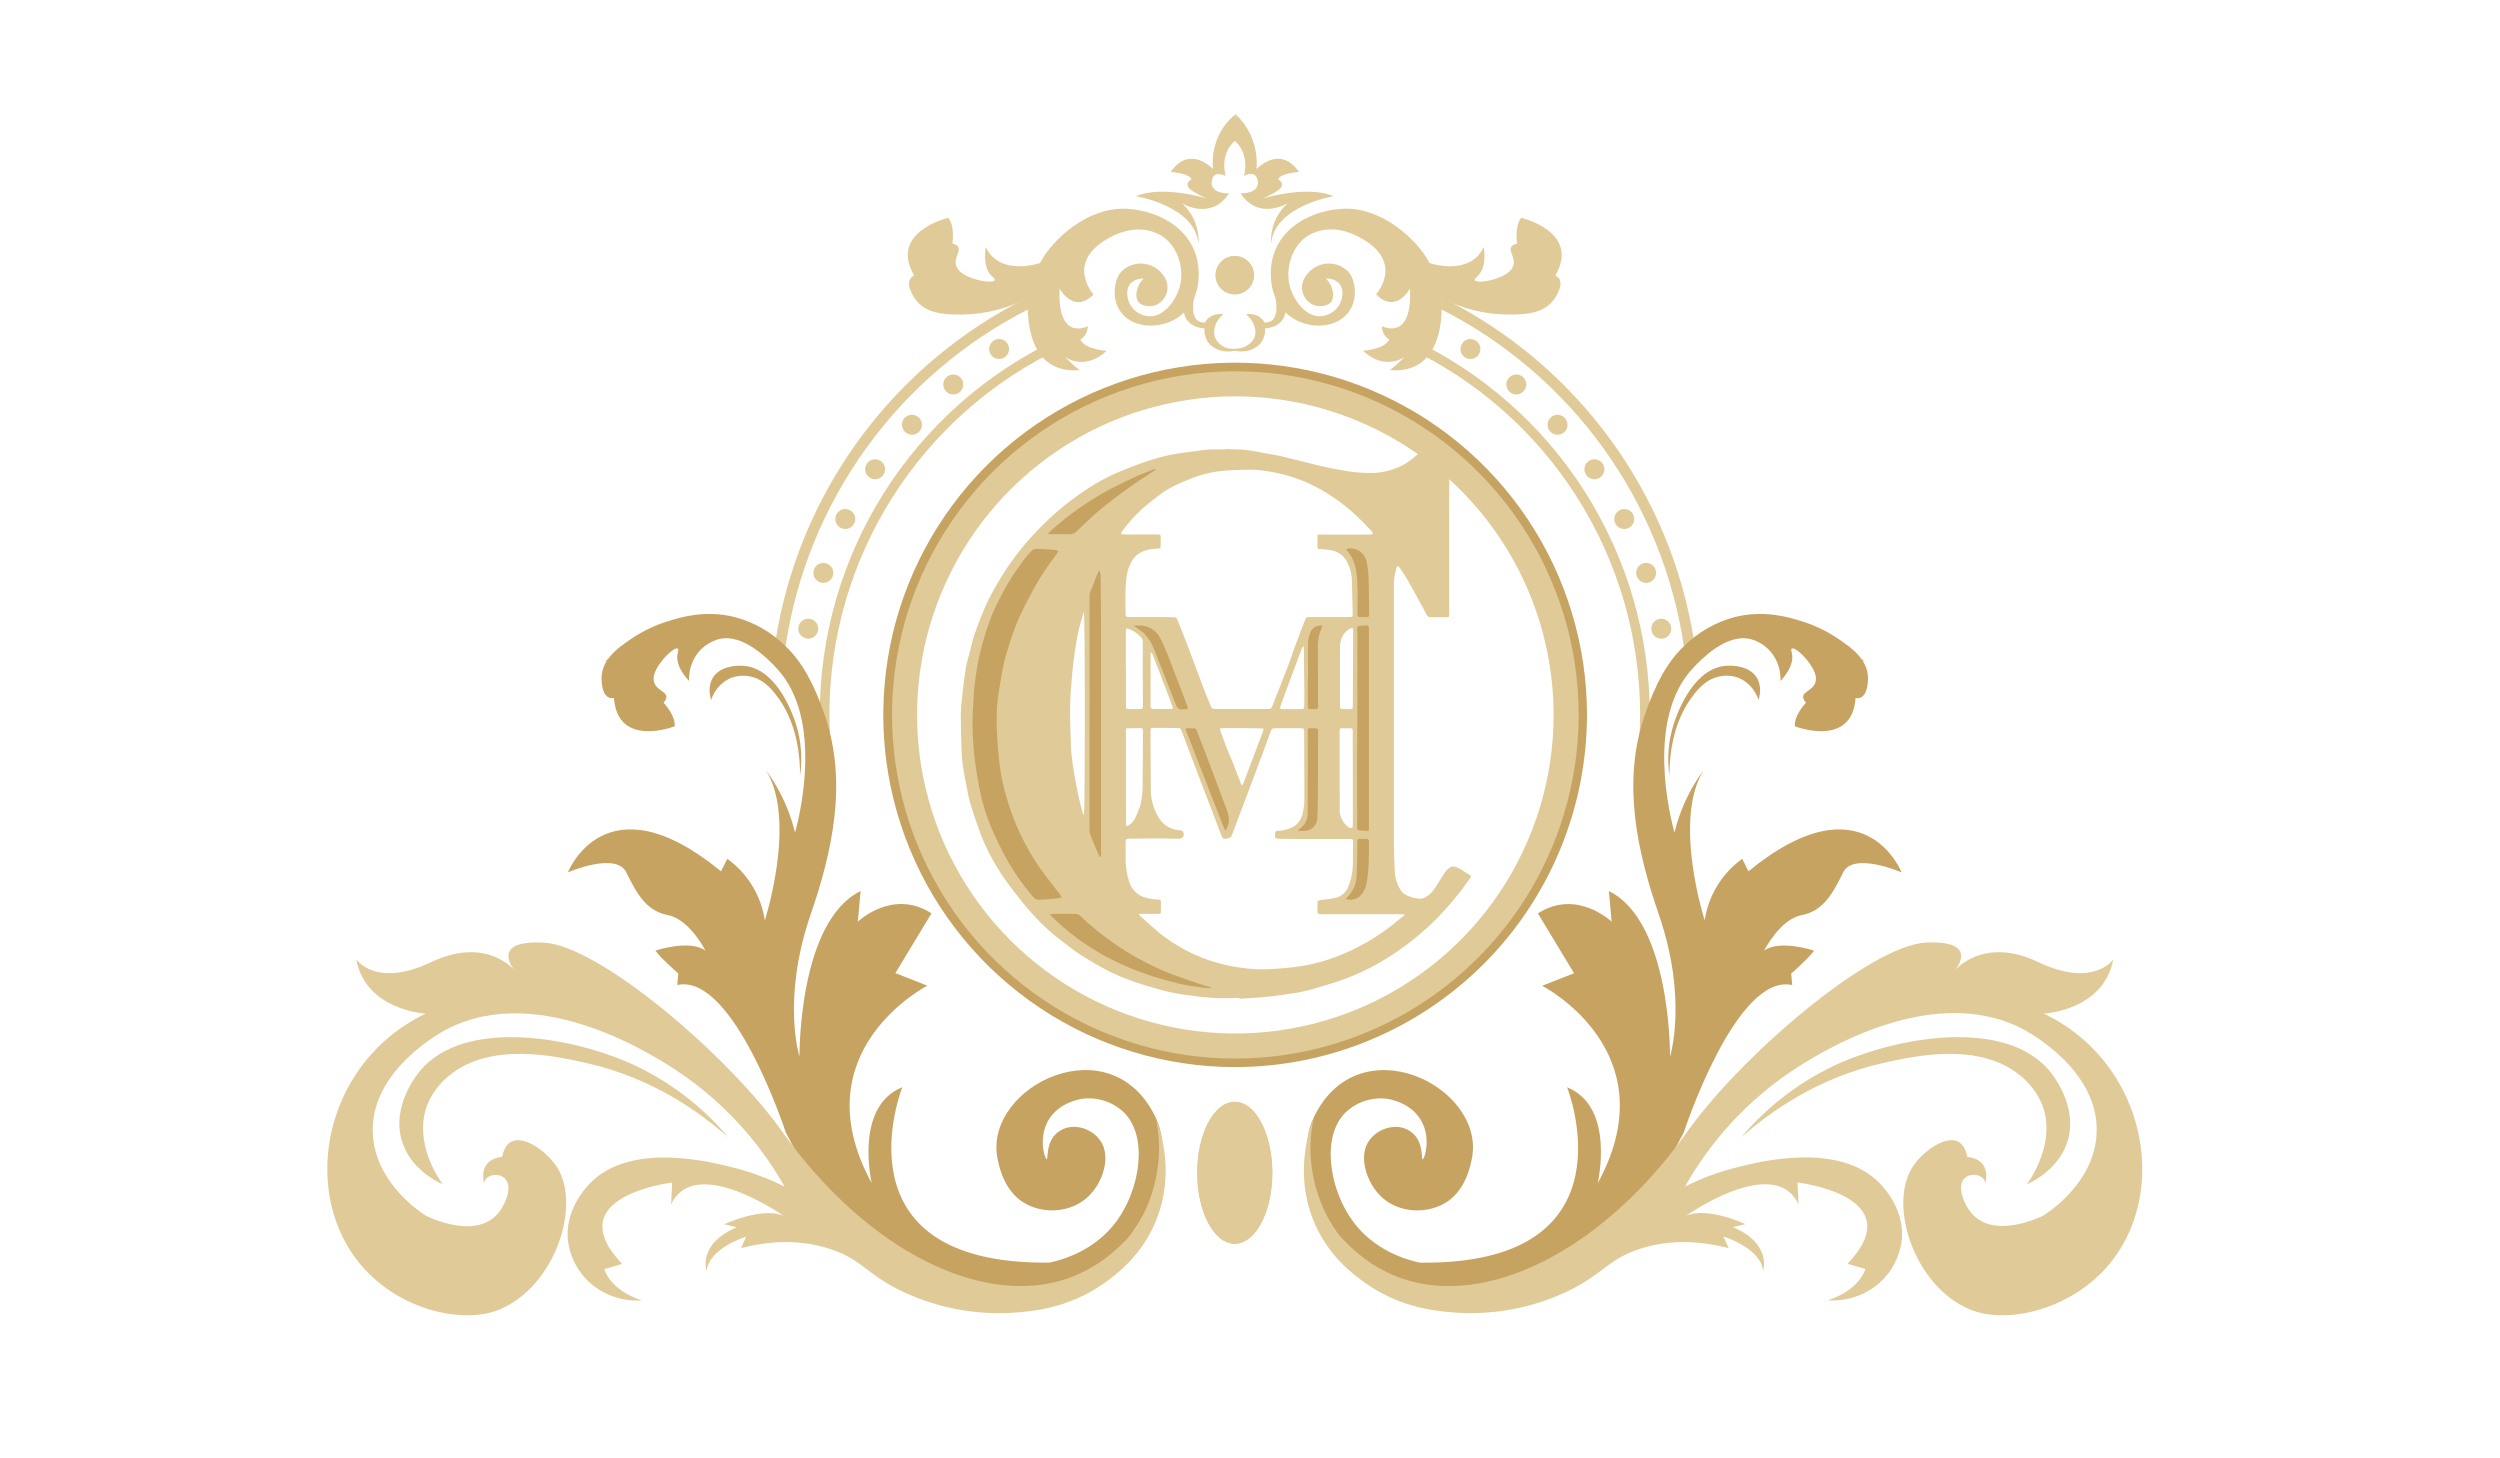 <?xml version="1.0" encoding="UTF-8"?> <svg xmlns="http://www.w3.org/2000/svg" viewBox="0 0 108 63" fill="none"> <path d="M53.358 46.098C50.352 46.098 47.413 45.206 44.913 43.534C42.413 41.862 40.465 39.486 39.315 36.706C38.164 33.925 37.863 30.866 38.45 27.915C39.036 24.963 40.484 22.252 42.61 20.124C44.736 17.996 47.445 16.547 50.393 15.96C53.342 15.373 56.398 15.675 59.176 16.827C61.953 17.979 64.327 19.929 65.997 22.431C67.667 24.933 68.558 27.875 68.558 30.884C68.553 34.918 66.951 38.785 64.101 41.638C61.251 44.489 57.388 46.094 53.358 46.098ZM53.358 16.778C50.571 16.778 47.846 17.605 45.529 19.155C43.212 20.705 41.406 22.908 40.339 25.485C39.272 28.062 38.993 30.898 39.537 33.635C40.081 36.371 41.422 38.884 43.393 40.857C45.364 42.83 47.874 44.173 50.608 44.718C53.342 45.262 56.175 44.983 58.75 43.916C61.325 42.848 63.526 41.04 65.074 38.721C66.623 36.401 67.45 33.674 67.45 30.884C67.445 27.145 65.959 23.56 63.317 20.916C60.675 18.272 57.094 16.784 53.358 16.779V16.778Z" fill="#C7A362"></path> <path d="M50.791 20.132L46.383 23.64L43.833 32.093L46.649 39.324L53.447 42.62L52.863 42.992L50.419 42.566L47.711 41.715L45.587 40.227L43.78 38.206L42.24 35.017L41.602 30.977L42.187 27.52L43.302 24.969L44.63 23.374L45.852 21.992L48.667 20.396L50.526 19.918L50.791 20.132Z" fill="#C7A362"></path> <path d="M47.764 24.065L47.818 38.579L46.896 35.885V24.969L47.764 24.065Z" fill="#C7A362"></path> <path d="M57.979 23.374L59.254 23.515L59.465 26.387L59.324 38.721L58.298 39.253L57.837 38.969L58.475 38.083L58.546 35.212L58.51 25.43L58.226 23.942L57.802 23.551L57.979 23.374Z" fill="#C7A362"></path> <path d="M48.808 26.918L49.676 26.829L50.526 27.592L53.252 35.212L53.004 36.063L52.809 35.991L50.349 29.559L49.64 27.822L48.808 26.918Z" fill="#C7A362"></path> <path d="M57.227 26.829L57.157 27.22L57.068 35.885L56.111 36.134L55.793 35.921L56.247 35.629L56.395 34.769L56.377 29.276L56.324 27.326L56.535 26.777L57.227 26.829Z" fill="#C7A362"></path> <path d="M63.456 37.776C63.247 37.664 63.006 37.458 62.815 37.436C62.311 37.379 62.077 38.762 61.368 38.825C61.1 38.821 60.84 38.739 60.619 38.588C60.595 38.565 60.573 38.54 60.552 38.514C60.533 38.492 60.517 38.468 60.501 38.443C60.352 38.202 60.267 37.928 60.255 37.645C60.23 37.188 60.216 36.731 60.216 36.273C60.216 32.636 60.216 28.998 60.216 25.358C60.212 25.239 60.216 25.121 60.229 25.003C60.251 24.844 60.288 24.686 60.325 24.53C60.335 24.498 60.357 24.471 60.386 24.455C60.4 24.455 60.439 24.482 60.456 24.506C60.584 24.693 60.706 24.879 60.819 25.073C60.989 25.367 61.151 25.667 61.315 25.971C61.42 26.162 61.531 26.351 61.624 26.546C61.639 26.584 61.666 26.617 61.702 26.638C61.738 26.66 61.78 26.668 61.821 26.663C62.054 26.663 62.288 26.663 62.52 26.663C62.578 26.663 62.599 26.649 62.602 26.597C62.605 26.544 62.602 26.526 62.602 26.492C62.602 25.007 62.602 23.523 62.602 22.04C62.602 21.241 62.605 20.442 62.611 19.641C62.611 19.569 62.58 19.541 62.508 19.541C62.139 19.541 61.77 19.541 61.4 19.541C61.356 19.546 61.315 19.565 61.282 19.594C61.115 19.745 60.937 19.884 60.749 20.01C60.308 20.275 59.805 20.421 59.29 20.433C58.83 20.439 58.37 20.396 57.92 20.305C57.578 20.248 57.242 20.179 56.911 20.098C56.407 19.978 55.907 19.841 55.401 19.721C55.145 19.658 54.872 19.621 54.606 19.573C54.361 19.529 54.117 19.472 53.87 19.445C53.581 19.414 53.289 19.411 52.998 19.398C52.959 19.398 52.922 19.414 52.883 19.414C52.645 19.414 52.406 19.407 52.17 19.427C51.873 19.451 51.578 19.508 51.281 19.536C50.765 19.595 50.256 19.703 49.761 19.858C49.298 19.994 48.849 20.184 48.398 20.361C47.794 20.616 47.219 20.936 46.685 21.316C46.022 21.774 45.407 22.298 44.849 22.88C44.365 23.375 43.926 23.913 43.538 24.486C43.308 24.825 43.1 25.18 42.897 25.535C42.77 25.758 42.656 25.988 42.556 26.224C42.4 26.595 42.251 26.967 42.119 27.346C42.029 27.602 41.973 27.859 41.905 28.126C41.837 28.393 41.76 28.626 41.72 28.88C41.651 29.313 41.602 29.748 41.555 30.183C41.526 30.42 41.509 30.659 41.506 30.897C41.506 31.411 41.523 31.924 41.541 32.447C41.548 32.672 41.568 32.895 41.599 33.117C41.638 33.392 41.694 33.663 41.748 33.935C41.79 34.192 41.844 34.446 41.911 34.697C42.047 35.142 42.203 35.583 42.36 36.022C42.553 36.536 42.798 37.028 43.092 37.492C43.28 37.8 43.485 38.098 43.705 38.385C43.986 38.753 44.27 39.122 44.584 39.464C45.007 39.941 45.48 40.371 45.995 40.748C46.219 40.906 46.424 41.088 46.657 41.234C47.041 41.477 47.438 41.716 47.843 41.926C48.181 42.099 48.53 42.249 48.889 42.374C49.312 42.526 49.744 42.653 50.172 42.769C50.5 42.856 50.834 42.924 51.171 42.973C51.593 43.036 52.019 43.084 52.444 43.111C52.809 43.133 53.176 43.111 53.541 43.111V43.145C53.952 43.117 54.362 43.1 54.772 43.056C55.224 43.008 55.678 42.947 56.127 42.869C56.408 42.813 56.684 42.742 56.956 42.654C57.359 42.533 57.764 42.419 58.157 42.269C58.969 41.957 59.739 41.544 60.45 41.041C61.031 40.638 61.574 40.181 62.072 39.678C62.595 39.143 63.072 38.566 63.5 37.952C63.568 37.855 63.563 37.833 63.456 37.776ZM51.339 20.721C51.821 20.513 52.333 20.383 52.856 20.336C53.171 20.31 53.486 20.302 53.802 20.293C53.995 20.285 54.188 20.289 54.38 20.306C54.653 20.335 54.923 20.378 55.191 20.435C55.992 20.612 56.756 20.932 57.444 21.38C57.882 21.663 58.292 21.987 58.669 22.347C58.879 22.544 59.074 22.759 59.273 22.968C59.291 22.996 59.305 23.027 59.313 23.059C59.281 23.077 59.246 23.089 59.21 23.095C58.53 23.095 57.85 23.095 57.172 23.095H56.915C56.915 23.287 56.915 23.459 56.915 23.631C56.915 23.713 56.968 23.713 57.028 23.719C57.203 23.729 57.377 23.748 57.55 23.778C57.703 23.812 57.844 23.883 57.963 23.983C58.082 24.084 58.175 24.213 58.233 24.358C58.337 24.577 58.395 24.815 58.402 25.057C58.415 25.532 58.426 26.008 58.437 26.483C58.437 26.657 58.437 26.657 58.267 26.656C57.693 26.656 57.119 26.656 56.546 26.656C56.509 26.651 56.472 26.66 56.442 26.681C56.412 26.702 56.391 26.733 56.382 26.769C56.222 27.193 56.058 27.614 55.901 28.038C55.83 28.225 55.779 28.423 55.707 28.605C55.474 29.211 55.236 29.815 55 30.42C54.918 30.631 54.918 30.629 54.687 30.629C53.955 30.629 53.222 30.629 52.489 30.629C52.45 30.635 52.41 30.626 52.377 30.605C52.343 30.583 52.319 30.549 52.309 30.511C52.205 30.242 52.087 29.979 51.985 29.711C51.772 29.148 51.569 28.584 51.354 28.022C51.193 27.595 51.022 27.17 50.851 26.746C50.842 26.727 50.829 26.71 50.812 26.698C50.796 26.684 50.777 26.675 50.756 26.67C50.581 26.66 50.405 26.657 50.23 26.656C49.736 26.656 49.244 26.656 48.751 26.656C48.655 26.656 48.623 26.62 48.623 26.527C48.623 26.134 48.606 25.737 48.63 25.344C48.65 24.974 48.687 24.6 48.88 24.266C49.001 24.041 49.204 23.871 49.448 23.793C49.647 23.726 49.855 23.694 50.065 23.699C50.083 23.694 50.099 23.684 50.112 23.671C50.125 23.658 50.134 23.642 50.139 23.624C50.147 23.466 50.146 23.307 50.139 23.149C50.139 23.126 50.086 23.088 50.057 23.088C49.561 23.088 49.064 23.088 48.568 23.088H48.526C48.433 23.079 48.409 23.036 48.465 22.966C48.73 22.602 49.031 22.266 49.363 21.963C49.69 21.68 50.032 21.415 50.389 21.172C50.692 20.994 51.01 20.843 51.339 20.721ZM58.442 33.622C58.442 34.297 58.442 34.974 58.442 35.65C58.442 35.691 58.422 35.764 58.404 35.767C58.353 35.775 58.301 35.764 58.257 35.736C58.128 35.643 58.025 35.519 57.957 35.374C57.89 35.23 57.861 35.071 57.872 34.913C57.889 34.617 57.872 34.321 57.872 34.025C57.872 33.205 57.872 32.384 57.872 31.564C57.872 31.477 57.897 31.454 57.979 31.459C58.094 31.465 58.211 31.465 58.326 31.459C58.416 31.459 58.438 31.488 58.438 31.574C58.441 32.256 58.442 32.939 58.442 33.622ZM58.442 30.485C58.442 30.628 58.442 30.631 58.3 30.637C58.184 30.641 58.068 30.638 57.953 30.628C57.937 30.623 57.923 30.614 57.911 30.603C57.9 30.591 57.891 30.577 57.886 30.561C57.882 30.48 57.882 30.399 57.886 30.318C57.886 29.535 57.886 28.753 57.886 27.971C57.883 27.78 57.932 27.592 58.026 27.427C58.12 27.276 58.264 27.165 58.433 27.112C58.445 27.161 58.453 27.212 58.457 27.262C58.45 28.335 58.445 29.41 58.441 30.485H58.442ZM58.638 25.203C58.616 24.743 58.57 24.28 58.278 23.891C58.258 23.866 58.239 23.841 58.218 23.817C58.198 23.793 58.178 23.772 58.148 23.737C58.171 23.72 58.197 23.706 58.225 23.696C58.407 23.668 58.593 23.71 58.744 23.816C58.895 23.922 59 24.082 59.036 24.262C59.086 24.505 59.116 24.752 59.124 25C59.142 25.527 59.144 26.055 59.147 26.583C59.147 26.608 59.113 26.655 59.092 26.656C58.964 26.663 58.836 26.663 58.707 26.656C58.691 26.65 58.676 26.639 58.664 26.625C58.653 26.612 58.645 26.595 58.642 26.578C58.641 26.123 58.66 25.662 58.637 25.203H58.638ZM58.603 37.873C58.624 37.533 58.624 37.193 58.632 36.853C58.632 36.681 58.639 36.509 58.639 36.339C58.639 36.275 58.661 36.24 58.73 36.24C58.84 36.24 58.949 36.233 59.056 36.24C59.077 36.247 59.095 36.258 59.109 36.273C59.124 36.288 59.135 36.307 59.141 36.328C59.141 36.666 59.141 37.003 59.126 37.341C59.115 37.603 59.087 37.864 59.042 38.123C59.011 38.329 58.922 38.522 58.785 38.68C58.637 38.846 58.298 38.925 58.144 38.829C58.157 38.81 58.171 38.792 58.187 38.775C58.436 38.539 58.585 38.216 58.602 37.873H58.603ZM59.068 35.898L58.733 35.872C58.655 35.864 58.624 35.832 58.627 35.743C58.636 35.41 58.627 35.075 58.627 34.739C58.627 34.12 58.627 33.5 58.627 32.88C58.627 32.203 58.637 31.528 58.638 30.851C58.638 29.706 58.638 28.561 58.638 27.416C58.638 27.331 58.632 27.247 58.627 27.16C58.627 27.098 58.645 27.053 58.71 27.045C58.828 27.029 58.947 27.02 59.066 27.017C59.092 27.017 59.138 27.08 59.138 27.114C59.138 28.072 59.138 29.032 59.138 29.989V31.46C59.138 32.848 59.138 34.237 59.138 35.625C59.138 35.684 59.138 35.745 59.138 35.804C59.138 35.863 59.131 35.901 59.066 35.898H59.068ZM56.942 30.511C56.942 30.592 56.925 30.649 56.822 30.631C56.762 30.626 56.702 30.626 56.642 30.631C56.501 30.631 56.497 30.631 56.497 30.481V29.277H56.508C56.508 28.83 56.508 28.378 56.508 27.935C56.494 27.715 56.531 27.495 56.617 27.293C56.657 27.213 56.717 27.146 56.791 27.099C56.865 27.05 56.951 27.023 57.04 27.021C57.11 27.013 57.141 27.039 57.102 27.114C56.981 27.372 56.923 27.656 56.934 27.942C56.932 28.799 56.938 29.654 56.941 30.511H56.942ZM56.942 31.654C56.942 32.681 56.938 33.708 56.929 34.736C56.929 34.95 56.918 35.164 56.905 35.377C56.896 35.511 56.839 35.636 56.745 35.73C56.65 35.825 56.525 35.882 56.392 35.891C56.293 35.899 56.194 35.891 56.096 35.891L56.088 35.852C56.163 35.794 56.234 35.73 56.302 35.664C56.431 35.512 56.499 35.316 56.49 35.117C56.49 34.535 56.493 33.953 56.497 33.372C56.497 32.78 56.497 32.188 56.497 31.596C56.497 31.461 56.497 31.461 56.632 31.461C56.67 31.461 56.71 31.461 56.748 31.461C56.941 31.46 56.942 31.46 56.941 31.654H56.942ZM56.348 29.964C56.348 30.15 56.348 30.336 56.339 30.522C56.339 30.603 56.306 30.637 56.211 30.634C55.955 30.634 55.698 30.634 55.441 30.634C55.292 30.634 55.273 30.615 55.326 30.472L56.069 28.465C56.125 28.31 56.184 28.156 56.244 28.002C56.264 27.966 56.286 27.931 56.311 27.899C56.321 27.945 56.327 27.992 56.33 28.039C56.338 28.681 56.343 29.323 56.347 29.964H56.348ZM49.706 28.18C49.736 28.206 49.77 28.219 49.779 28.241C49.855 28.43 49.926 28.626 50.001 28.814C50.147 29.193 50.294 29.571 50.44 29.951C50.515 30.148 50.584 30.345 50.657 30.543C50.678 30.596 50.657 30.628 50.605 30.628C50.328 30.628 50.05 30.628 49.773 30.628C49.748 30.628 49.705 30.567 49.705 30.535C49.705 29.893 49.705 29.241 49.705 28.593C49.705 28.463 49.705 28.334 49.705 28.18H49.706ZM49.895 28.153C49.795 27.848 49.626 27.57 49.401 27.34C49.297 27.256 49.189 27.178 49.077 27.107C49.053 27.09 49.031 27.071 49.008 27.054L49.017 27.022C49.09 27.022 49.163 27.022 49.236 27.022C49.419 27.02 49.599 27.07 49.755 27.165C49.911 27.261 50.037 27.398 50.119 27.562C50.271 27.866 50.407 28.177 50.524 28.495C50.781 29.157 51.037 29.823 51.286 30.486C51.335 30.615 51.308 30.648 51.175 30.637C51.168 30.637 51.16 30.637 51.154 30.637C50.883 30.71 50.823 30.522 50.749 30.326C50.47 29.599 50.185 28.875 49.894 28.153H49.895ZM49.375 30.273C49.375 30.35 49.375 30.427 49.375 30.505C49.375 30.581 49.344 30.633 49.257 30.633C49.081 30.633 48.905 30.633 48.728 30.633C48.659 30.633 48.642 30.601 48.642 30.534C48.642 29.988 48.642 29.442 48.642 28.895H48.636C48.636 28.356 48.636 27.817 48.636 27.277C48.636 27.135 48.658 27.125 48.791 27.179C48.996 27.263 49.177 27.395 49.321 27.564C49.35 27.6 49.367 27.645 49.368 27.692C49.368 27.871 49.368 28.05 49.368 28.23C49.364 28.907 49.37 29.59 49.373 30.273H49.375ZM48.782 31.46C48.944 31.46 49.105 31.46 49.266 31.452C49.344 31.452 49.375 31.487 49.375 31.56C49.375 32.278 49.37 32.997 49.362 33.716C49.377 34.08 49.343 34.444 49.261 34.798C49.194 34.99 49.117 35.178 49.029 35.361C48.962 35.482 48.867 35.584 48.75 35.657C48.724 35.672 48.696 35.683 48.667 35.69C48.657 35.665 48.65 35.639 48.646 35.614C48.646 35.206 48.644 34.797 48.64 34.389C48.64 34.12 48.64 33.852 48.64 33.585V31.614C48.633 31.46 48.635 31.46 48.782 31.46ZM51.313 31.46C51.394 31.46 51.476 31.46 51.556 31.46C51.635 31.46 51.669 31.482 51.696 31.552C51.824 31.89 51.96 32.226 52.088 32.565C52.251 32.994 52.41 33.426 52.572 33.849C52.708 34.212 52.847 34.572 52.981 34.936C53.084 35.212 53.148 35.49 53.001 35.774C52.986 35.804 52.968 35.832 52.934 35.89C52.899 35.81 52.876 35.761 52.856 35.717C52.561 34.962 52.267 34.209 51.974 33.456C51.784 32.971 51.596 32.486 51.408 32.002C51.352 31.858 51.294 31.714 51.236 31.57C51.199 31.484 51.213 31.46 51.313 31.46ZM52.932 32.153C52.858 31.962 52.79 31.768 52.721 31.573C52.687 31.478 52.708 31.456 52.806 31.456C53.028 31.456 53.25 31.448 53.471 31.456C53.808 31.456 54.147 31.456 54.484 31.466C54.587 31.466 54.603 31.488 54.566 31.584C54.395 32.038 54.224 32.491 54.053 32.944C53.94 33.243 53.826 33.541 53.712 33.843C53.698 33.873 53.683 33.901 53.666 33.929L53.636 33.921C53.5 33.571 53.364 33.221 53.226 32.872C53.127 32.627 53.025 32.392 52.931 32.154L52.932 32.153ZM48.429 20.892C48.909 20.656 49.398 20.44 49.9 20.25L49.921 20.288C49.88 20.318 49.842 20.35 49.8 20.377C49.014 20.872 48.259 21.416 47.541 22.005C47.191 22.298 46.864 22.618 46.533 22.931C46.491 22.981 46.438 23.021 46.377 23.047C46.317 23.073 46.251 23.085 46.186 23.081C45.929 23.063 45.672 23.081 45.416 23.081C45.376 23.081 45.337 23.071 45.297 23.066L45.285 23.031C46.22 22.165 47.279 21.444 48.428 20.893L48.429 20.892ZM47.069 29.88C47.069 28.496 47.069 27.112 47.069 25.728C47.072 25.662 47.087 25.596 47.112 25.535C47.195 25.322 47.291 25.114 47.368 24.893C47.397 24.798 47.445 24.71 47.511 24.636C47.528 24.721 47.541 24.807 47.548 24.893C47.556 25.71 47.566 26.525 47.567 27.342C47.567 30.081 47.567 32.821 47.567 35.56C47.567 36.008 47.567 36.459 47.567 36.903C47.566 36.943 47.561 36.982 47.554 37.021L47.526 37.029C47.503 36.997 47.482 36.964 47.465 36.928C47.336 36.631 47.208 36.334 47.087 36.03C47.068 35.962 47.061 35.892 47.067 35.822C47.067 34.325 47.067 32.827 47.067 31.328L47.069 29.88ZM46.823 35.215C46.804 35.185 46.788 35.154 46.775 35.121C46.714 34.889 46.646 34.66 46.597 34.427C46.522 34.07 46.453 33.711 46.392 33.351C46.345 33.074 46.314 32.794 46.281 32.515C46.268 32.41 46.265 32.305 46.263 32.199C46.248 31.637 46.22 31.075 46.229 30.514C46.236 30.029 46.281 29.545 46.322 29.062C46.349 28.74 46.394 28.42 46.441 28.099C46.481 27.822 46.524 27.544 46.586 27.271C46.648 26.997 46.723 26.765 46.795 26.512C46.795 26.498 46.814 26.485 46.825 26.47C46.877 26.555 46.88 35.119 46.823 35.215ZM44.918 38.87C44.865 38.879 44.81 38.872 44.76 38.852C44.71 38.831 44.667 38.797 44.635 38.753C44.245 38.299 43.895 37.811 43.59 37.296C43.365 36.911 43.163 36.504 42.972 36.096C42.666 35.432 42.441 34.734 42.303 34.016C42.205 33.514 42.127 33.001 42.077 32.487C42.029 32.061 42.017 31.631 42.011 31.203C42.011 30.877 42.038 30.549 42.056 30.223C42.065 30.045 42.074 29.866 42.092 29.689C42.11 29.512 42.137 29.313 42.165 29.125C42.242 28.573 42.365 28.029 42.532 27.497C42.642 27.122 42.773 26.754 42.925 26.394C43.128 25.955 43.353 25.526 43.599 25.11C43.782 24.798 43.997 24.504 44.209 24.211C44.328 24.05 44.459 23.898 44.603 23.758C44.648 23.714 44.744 23.722 44.812 23.708C45.08 23.724 45.339 23.737 45.598 23.758C45.643 23.768 45.686 23.784 45.727 23.805C45.709 23.842 45.688 23.877 45.666 23.911C45.319 24.355 45.005 24.823 44.726 25.313C44.549 25.64 44.367 25.965 44.205 26.302C43.97 26.773 43.775 27.265 43.623 27.769C43.543 28.047 43.442 28.317 43.38 28.599C43.293 28.984 43.23 29.384 43.164 29.777C43.122 30.006 43.092 30.237 43.076 30.468C43.053 30.83 43.049 31.193 43.063 31.555C43.093 32.106 43.131 32.658 43.206 33.203C43.267 33.617 43.358 34.026 43.477 34.427C43.786 35.523 44.274 36.559 44.922 37.495C45.206 37.901 45.524 38.282 45.82 38.675C45.838 38.698 45.861 38.736 45.852 38.755C45.843 38.767 45.831 38.776 45.817 38.783C45.804 38.791 45.789 38.795 45.774 38.796C45.611 38.815 45.446 38.83 45.281 38.846C45.163 38.851 45.04 38.856 44.918 38.87ZM52.311 42.691C51.716 42.657 51.127 42.558 50.554 42.396C48.582 41.883 46.823 40.984 45.368 39.529V39.495C45.413 39.488 45.458 39.483 45.503 39.481C45.834 39.481 46.165 39.474 46.495 39.481C46.56 39.489 46.621 39.518 46.668 39.565C47.096 39.973 47.553 40.349 48.035 40.69C48.828 41.255 49.688 41.72 50.595 42.074C51.06 42.251 51.534 42.405 52.006 42.567C52.106 42.602 52.211 42.623 52.314 42.651L52.311 42.691ZM60.55 39.633C60.421 39.734 60.303 39.838 60.178 39.936C59.445 40.519 58.627 40.987 57.753 41.322C57.301 41.496 56.834 41.627 56.357 41.713C55.995 41.775 55.629 41.812 55.262 41.842C54.943 41.868 54.623 41.879 54.303 41.872C54.037 41.86 53.772 41.833 53.508 41.791C52.267 41.611 51.095 41.106 50.112 40.326C49.847 40.113 49.599 39.876 49.343 39.648C49.309 39.619 49.272 39.593 49.241 39.561C49.211 39.529 49.224 39.517 49.208 39.48H49.583C49.738 39.48 49.893 39.48 50.047 39.48C50.123 39.48 50.156 39.452 50.152 39.373C50.152 39.245 50.146 39.105 50.152 38.971C50.152 38.887 50.119 38.861 50.041 38.858C49.822 38.859 49.605 38.822 49.399 38.749C49.249 38.695 49.115 38.606 49.007 38.489C48.898 38.373 48.819 38.232 48.776 38.079C48.669 37.743 48.618 37.392 48.626 37.04C48.626 36.819 48.626 36.596 48.626 36.374C48.626 36.275 48.658 36.23 48.767 36.23C49.176 36.23 49.584 36.221 49.992 36.221C50.298 36.221 50.604 36.229 50.91 36.231C51.102 36.231 51.186 36.103 51.112 35.931C51.099 35.914 51.082 35.9 51.062 35.889C51.043 35.88 51.022 35.874 51 35.873C50.806 35.868 50.615 35.813 50.448 35.714C50.281 35.614 50.142 35.473 50.044 35.304C49.827 34.944 49.713 34.53 49.715 34.109C49.715 33.496 49.706 32.883 49.702 32.27C49.702 32.027 49.702 31.785 49.702 31.543C49.702 31.468 49.73 31.443 49.802 31.444C50.178 31.444 50.555 31.444 50.931 31.454C50.952 31.458 50.971 31.466 50.988 31.479C51.005 31.491 51.018 31.508 51.027 31.526C51.306 32.256 51.579 32.988 51.856 33.717C52.149 34.487 52.444 35.258 52.742 36.029C52.76 36.075 52.778 36.121 52.797 36.166C52.801 36.179 52.807 36.192 52.815 36.203C52.886 36.274 53.16 36.215 53.2 36.121C53.434 35.506 53.666 34.891 53.897 34.275C54.133 33.649 54.37 33.024 54.603 32.398C54.711 32.111 54.807 31.82 54.915 31.534C54.928 31.514 54.945 31.496 54.965 31.483C54.986 31.47 55.009 31.462 55.033 31.46C55.431 31.453 55.829 31.46 56.226 31.46C56.318 31.46 56.339 31.494 56.339 31.578C56.339 32.568 56.353 33.558 56.348 34.548C56.346 34.782 56.312 35.016 56.247 35.241C56.211 35.358 56.15 35.466 56.067 35.556C55.984 35.647 55.882 35.717 55.769 35.763C55.588 35.85 55.39 35.894 55.19 35.891C55.17 35.893 55.151 35.899 55.135 35.91C55.118 35.921 55.105 35.935 55.095 35.953C55.078 36.027 55.075 36.104 55.086 36.18C55.086 36.205 55.164 36.231 55.208 36.233C55.479 36.24 55.749 36.245 56.02 36.245C56.478 36.245 56.936 36.245 57.394 36.245C57.706 36.245 58.019 36.245 58.331 36.245C58.422 36.245 58.46 36.271 58.452 36.367C58.444 36.667 58.452 36.967 58.444 37.266C58.444 37.633 58.373 37.996 58.236 38.336C58.181 38.462 58.093 38.572 57.982 38.654C57.871 38.736 57.741 38.788 57.604 38.805C57.404 38.84 57.204 38.869 57.002 38.893C56.931 38.902 56.914 38.941 56.914 38.997C56.914 39.135 56.914 39.272 56.914 39.41C56.918 39.426 56.926 39.441 56.938 39.454C56.949 39.467 56.962 39.477 56.978 39.484C57.015 39.494 57.054 39.497 57.092 39.493H60.452C60.52 39.493 60.589 39.499 60.658 39.503L60.678 39.538C60.633 39.563 60.594 39.599 60.55 39.633Z" fill="#E0CA98"></path> <path d="M53.366 45.73C50.432 45.73 47.565 44.858 45.127 43.227C42.688 41.596 40.787 39.277 39.665 36.565C38.542 33.852 38.249 30.867 38.821 27.988C39.394 25.108 40.806 22.463 42.88 20.387C44.955 18.311 47.597 16.897 50.474 16.324C53.351 15.752 56.333 16.046 59.043 17.169C61.752 18.293 64.069 20.196 65.698 22.637C67.328 25.078 68.198 27.948 68.198 30.884C68.193 34.821 66.629 38.594 63.849 41.377C61.068 44.16 57.298 45.725 53.366 45.73ZM53.366 17.122C50.646 17.122 47.988 17.929 45.727 19.442C43.466 20.954 41.704 23.104 40.664 25.619C39.623 28.134 39.351 30.901 39.882 33.57C40.413 36.24 41.722 38.692 43.645 40.617C45.568 42.541 48.018 43.852 50.685 44.383C53.352 44.914 56.117 44.641 58.629 43.599C61.141 42.558 63.288 40.794 64.799 38.531C66.31 36.267 67.116 33.606 67.116 30.884C67.112 27.235 65.662 23.737 63.084 21.157C60.506 18.577 57.011 17.126 53.366 17.122Z" fill="#E0CA98"></path> <path d="M57.281 12.038C57.434 12.184 57.538 12.375 57.575 12.584C57.614 12.73 57.595 12.886 57.522 13.019C57.412 13.184 57.187 13.227 57.009 13.227C56.421 13.227 55.953 12.457 56.468 11.847C56.572 11.711 56.704 11.599 56.855 11.52C57.007 11.44 57.174 11.394 57.345 11.386C57.516 11.377 57.686 11.406 57.845 11.47C58.004 11.534 58.147 11.632 58.264 11.757C58.564 12.087 58.803 13.259 57.872 13.831C56.941 14.402 55.033 13.977 54.905 12.024C54.777 10.071 56.466 9.078 58.057 9.018C59.648 8.958 61.191 10.28 61.754 11.363C61.754 11.363 63.496 11.964 64.097 10.672C64.097 10.672 64.276 11.571 63.796 11.964C63.316 12.357 64.937 12.144 65.297 11.632C65.658 11.121 64.876 10.702 65.537 10.52C65.537 10.52 65.416 9.769 65.717 9.41C65.717 9.41 68.299 10.011 67.188 11.903C67.257 11.933 67.316 11.981 67.358 12.043C67.537 12.327 67.229 12.825 67.069 13.015C66.585 13.605 65.677 13.593 65.057 13.587C64.083 13.568 63.127 13.32 62.264 12.865C62.264 12.865 62.625 16.204 60.043 15.991C60.266 15.815 60.477 15.624 60.674 15.419C60.674 15.419 59.834 16.05 58.878 15.148C58.878 15.148 59.776 15.119 60.019 14.668C59.919 14.608 59.837 14.523 59.781 14.422C59.724 14.32 59.694 14.206 59.695 14.09C59.695 14.09 61.024 14.789 60.911 12.467C60.911 12.467 60.303 13.593 59.447 12.715C59.447 12.715 60.754 11.273 58.66 10.214C57.91 9.828 57.24 9.845 56.718 10.07C55.872 10.436 55.507 11.499 55.711 12.331C55.853 12.915 56.352 13.652 56.993 13.661C57.165 13.662 57.333 13.619 57.483 13.536C57.633 13.453 57.759 13.333 57.849 13.188C58.001 12.931 58.09 12.483 57.827 12.219C57.753 12.153 57.667 12.103 57.573 12.072C57.479 12.041 57.38 12.03 57.281 12.038Z" fill="#E0CA98"></path> <path d="M53.379 4.932C53.646 5.184 53.864 5.485 54.02 5.818C54.234 6.283 54.325 6.795 54.283 7.305C54.283 7.305 55.275 6.224 56.115 7.426C56.115 7.426 55.275 7.486 55.217 7.756C55.217 7.756 55.667 7.966 55.096 8.298C54.525 8.629 54.375 8.628 54.375 8.628C54.375 8.628 56.38 7.961 57.612 8.475C57.612 8.475 55.029 8.896 54.91 10.549C54.889 10.218 54.943 9.887 55.067 9.579C55.192 9.272 55.384 8.998 55.63 8.775C55.63 8.775 54.4 9.557 53.589 8.355C53.589 8.355 54.4 8.385 54.339 7.842C54.279 7.299 53.739 7.6 53.739 7.6C53.739 7.6 54.039 6.64 53.289 6.039L53.379 4.932Z" fill="#E0CA98"></path> <path d="M53.349 12.715C53.805 12.715 54.175 12.345 54.175 11.888C54.175 11.431 53.805 11.061 53.349 11.061C52.893 11.061 52.523 11.431 52.523 11.888C52.523 12.345 52.893 12.715 53.349 12.715Z" fill="#E0CA98"></path> <path d="M55.105 12.881C55.105 12.925 55.345 13.977 54.624 13.932C54.624 13.932 54.46 13.511 53.829 13.571C54.191 13.876 54.321 14.314 54.178 14.613C54.091 14.767 53.959 14.892 53.799 14.968C53.657 15.038 53.5 15.069 53.343 15.058L53.354 15.155C53.83 15.252 54.288 15.093 54.509 14.757C54.615 14.587 54.666 14.388 54.652 14.188C54.652 14.188 55.582 14.157 55.538 13.3C55.492 12.444 55.105 12.881 55.105 12.881Z" fill="#E0CA98"></path> <path d="M53.345 53.73C54.241 53.73 54.967 52.357 54.967 50.664C54.967 48.972 54.241 47.599 53.345 47.599C52.45 47.599 51.724 48.972 51.724 50.664C51.724 52.357 52.45 53.73 53.345 53.73Z" fill="#E0CA98"></path> <path d="M75.219 49.135C76.397 47.734 77.881 46.624 79.557 45.89C82.161 44.768 86.601 44.022 88.504 46.22C88.621 46.358 89.803 47.761 89.314 49.316C88.944 50.491 87.838 51.035 87.558 51.164C87.717 50.944 88.831 49.355 88.233 47.754C88.031 47.246 87.7 46.8 87.272 46.46C85.485 44.994 82.699 45.619 81.358 45.92C78.529 46.554 76.473 48.024 75.219 49.135Z" fill="#E0CA98"></path> <path d="M72.121 33.514C72.011 32.76 72.076 31.989 72.309 31.264C72.408 30.963 73.057 28.977 74.453 28.775C74.866 28.716 75.597 28.775 75.902 29.288C76.123 29.663 76.013 30.096 75.969 30.241C75.904 30.035 75.797 29.846 75.656 29.683C75.513 29.521 75.34 29.39 75.144 29.299C74.859 29.182 74.545 29.158 74.246 29.231C73.624 29.373 73.265 29.873 73.03 30.2C72.192 31.388 72.117 32.847 72.121 33.514Z" fill="#C7A362"></path> <path d="M72.755 27.984L72.791 27.952C72.909 27.852 73.043 27.775 73.188 27.723C72.692 24.547 71.442 21.538 69.54 18.947C67.639 16.357 65.143 14.263 62.263 12.841C62.263 12.87 62.263 12.9 62.263 12.929C62.264 13.069 62.252 13.208 62.227 13.345C65.027 14.761 67.445 16.83 69.277 19.378C71.109 21.926 72.302 24.878 72.755 27.984Z" fill="#E0CA98"></path> <path d="M70.852 30.854C70.852 31.222 70.839 31.587 70.816 31.95C70.926 31.928 71.038 31.917 71.151 31.917H71.238C71.258 31.564 71.27 31.209 71.27 30.851C71.265 27.45 70.294 24.119 68.471 21.249C66.647 18.378 64.046 16.086 60.97 14.638L60.822 15.024C63.819 16.441 66.353 18.681 68.129 21.483C69.905 24.286 70.849 27.535 70.852 30.854Z" fill="#E0CA98"></path> <path d="M75.534 37.641L75.263 37.101C74.829 37.413 74.463 37.809 74.184 38.266C73.906 38.723 73.722 39.231 73.643 39.76C73.643 39.76 72.246 35.433 73.599 33.269C73.373 33.572 73.171 33.892 72.996 34.227C72.704 34.779 72.483 35.366 72.338 35.973C72.163 35.331 71.067 31.052 73.147 28.852C73.474 28.506 74.567 27.351 75.619 27.608C75.971 27.7 76.285 27.901 76.517 28.183C76.795 28.532 76.937 28.971 76.916 29.417C76.916 29.417 77.574 28.775 77.4 28.181C77.225 27.588 78.441 28.68 78.449 29.305C78.457 29.93 77.575 29.834 78.018 30.357C78.018 30.357 77.494 30.907 77.538 31.375C77.538 31.375 80.006 32.343 80.161 30.154C80.234 30.169 80.31 30.162 80.379 30.134C80.689 30.006 80.712 29.414 80.691 29.169C80.669 28.948 80.594 28.736 80.471 28.551L80.537 28.577C80.537 28.577 80.492 28.533 80.409 28.459C80.127 28.074 79.693 27.782 79.358 27.56C78.887 27.248 78.373 27.004 77.833 26.837C77.298 26.67 76.219 26.334 74.926 26.661C74.102 26.882 73.35 27.314 72.745 27.916C72.046 28.576 71.515 29.526 71.043 30.922C70.06 33.822 70.73 36.8 71.664 39.516C72.925 43.182 72.145 45.646 72.145 45.646C72.145 45.646 72.204 39.816 69.502 38.494L69.623 39.816C69.623 39.816 68.118 38.377 66.438 39.459L67.999 42.043L66.618 42.585C66.618 42.585 72.142 45.41 69.02 51.119C69.02 51.119 69.8 47.814 67.699 46.971C67.699 46.971 70.761 54.664 61.334 54.547C60.775 54.425 59.391 54.04 58.455 52.773C57.428 51.385 57.062 49.108 58.13 48.056C58.365 47.833 58.646 47.664 58.953 47.562C59.261 47.461 59.587 47.428 59.908 47.467C60.013 47.481 60.979 47.624 61.42 48.455C61.827 49.225 61.532 50.081 61.462 50.081C61.391 50.081 61.505 49.404 61.056 48.977C60.875 48.812 60.647 48.71 60.403 48.684C60.166 48.667 59.929 48.71 59.712 48.808C59.496 48.907 59.308 49.058 59.165 49.248C58.652 49.93 59.026 51.091 59.678 51.705C60.438 52.414 61.645 52.458 62.466 51.947C62.979 51.626 63.414 51.023 63.596 49.992C64.136 46.926 58.687 44.222 56.751 48.279C55.547 50.807 58.24 54.924 61.036 56.018C64.492 57.368 69.815 54.779 72.743 48.91C72.743 48.91 74.994 42.014 77.425 42.554L77.38 42.059C77.38 42.059 78.15 41.383 78.371 41.067C78.371 41.067 76.885 40.572 76.21 41.067C76.21 41.067 76.885 39.715 77.831 39.534C78.776 39.353 79.181 38.588 79.626 37.686C80.072 36.785 82.148 37.686 82.148 37.686C82.148 37.686 80.532 33.54 75.534 37.641Z" fill="#C7A362"></path> <path d="M85.771 51.119C85.771 51.119 86.071 50.092 84.991 49.977C84.936 49.721 84.826 49.437 84.586 49.316C84.032 49.038 83.027 49.763 82.604 50.442C81.578 52.099 82.698 55.552 85.084 56.562C86.067 56.98 87.43 56.863 88.594 56.408C94.117 54.245 93.697 46.37 88.293 43.787C88.293 43.787 90.874 43.666 91.295 41.442C91.295 41.442 90.455 42.705 88.053 41.563C85.652 40.422 84.45 41.924 84.45 41.924C84.45 41.924 85.591 40.601 83.19 40.722C80.789 40.843 75.144 45.65 72.799 49.016C69.166 54.053 64.204 56.507 60.537 55.221C59.782 54.956 58.761 54.42 57.744 53.238C57.081 52.263 56.693 51.127 56.621 49.95C56.591 49.391 56.636 48.829 56.756 48.281C56.564 48.778 55.913 50.64 56.725 52.688C57.35 54.26 58.497 55.087 59.01 55.446C60.55 56.526 62.104 56.652 62.979 56.711C64.554 56.801 66.127 56.508 67.564 55.857C69.249 55.087 69.393 54.434 70.806 53.963C72.284 53.47 73.692 53.664 74.678 53.918L74.453 53.417C74.453 53.417 76.074 53.913 76.164 54.904C76.164 54.904 76.57 53.733 74.858 53.012L75.4 52.883C75.4 52.883 73.778 52.113 72.834 52.523C72.834 52.523 76.662 49.818 77.697 52.027L77.652 51.081C77.652 51.081 82.605 51.666 79.814 54.596L80.584 54.821C80.584 54.821 80.358 55.72 78.962 56.173C79.774 56.228 80.575 55.96 81.189 55.426C81.731 54.944 82.076 54.279 82.159 53.559C82.274 52.318 81.474 51.395 81.213 51.126C79.444 49.292 75.969 50.189 74.954 50.449C74.207 50.641 73.482 50.913 72.793 51.26C73.909 49.276 75.471 47.578 77.355 46.301C78.237 45.712 83.3 42.346 87.374 44.448C87.594 44.561 90.768 46.258 90.57 49.045C90.427 51.081 88.583 52.316 88.274 52.512C88.274 52.512 85.888 53.73 84.987 52.151C84.087 50.573 85.693 50.487 85.771 51.119Z" fill="#E0CA98"></path> <path d="M63.522 15.509C63.76 15.509 63.953 15.316 63.953 15.078C63.953 14.839 63.76 14.646 63.522 14.646C63.284 14.646 63.091 14.839 63.091 15.078C63.091 15.316 63.284 15.509 63.522 15.509Z" fill="#E0CA98"></path> <path d="M65.504 17.041C65.742 17.041 65.935 16.848 65.935 16.609C65.935 16.371 65.742 16.178 65.504 16.178C65.266 16.178 65.073 16.371 65.073 16.609C65.073 16.848 65.266 17.041 65.504 17.041Z" fill="#E0CA98"></path> <path d="M68.877 20.703C69.116 20.703 69.309 20.51 69.309 20.272C69.309 20.034 69.116 19.84 68.877 19.84C68.639 19.84 68.447 20.034 68.447 20.272C68.447 20.51 68.639 20.703 68.877 20.703Z" fill="#E0CA98"></path> <path d="M70.168 22.853C70.406 22.853 70.599 22.659 70.599 22.421C70.599 22.183 70.406 21.99 70.168 21.99C69.93 21.99 69.737 22.183 69.737 22.421C69.737 22.659 69.93 22.853 70.168 22.853Z" fill="#E0CA98"></path> <path d="M71.114 25.181C71.352 25.181 71.544 24.988 71.544 24.749C71.544 24.511 71.352 24.318 71.114 24.318C70.876 24.318 70.683 24.511 70.683 24.749C70.683 24.988 70.876 25.181 71.114 25.181Z" fill="#E0CA98"></path> <path d="M71.766 27.592C72.004 27.592 72.198 27.399 72.198 27.161C72.198 26.922 72.004 26.729 71.766 26.729C71.528 26.729 71.335 26.922 71.335 27.161C71.335 27.399 71.528 27.592 71.766 27.592Z" fill="#E0CA98"></path> <path d="M67.285 18.781C67.524 18.781 67.717 18.588 67.717 18.349C67.717 18.111 67.524 17.918 67.285 17.918C67.047 17.918 66.855 18.111 66.855 18.349C66.855 18.588 67.047 18.781 67.285 18.781Z" fill="#E0CA98"></path> <path d="M49.402 12.038C49.248 12.184 49.146 12.375 49.109 12.584C49.069 12.73 49.088 12.887 49.162 13.019C49.272 13.184 49.497 13.227 49.675 13.227C50.263 13.227 50.732 12.457 50.218 11.847C50.114 11.711 49.981 11.599 49.83 11.52C49.678 11.44 49.511 11.394 49.34 11.386C49.169 11.377 48.999 11.406 48.84 11.47C48.681 11.534 48.539 11.632 48.422 11.757C48.121 12.087 47.88 13.259 48.806 13.831C49.733 14.402 51.658 13.981 51.779 12.033C51.899 10.085 50.212 9.078 48.619 9.018C47.026 8.958 45.498 10.28 44.927 11.363C44.927 11.363 43.187 11.964 42.586 10.672C42.586 10.672 42.405 11.571 42.886 11.964C43.367 12.357 41.745 12.144 41.385 11.632C41.026 11.121 41.805 10.702 41.144 10.52C41.144 10.52 41.265 9.769 40.965 9.41C40.965 9.41 38.382 10.011 39.493 11.903C39.425 11.932 39.366 11.981 39.325 12.043C39.144 12.327 39.453 12.825 39.614 13.015C40.097 13.605 41.004 13.593 41.625 13.587C42.599 13.567 43.555 13.32 44.417 12.865C44.417 12.865 44.056 16.204 46.639 15.991C46.415 15.815 46.204 15.624 46.007 15.419C46.007 15.419 46.85 16.051 47.811 15.152C47.811 15.152 46.913 15.123 46.669 14.672C46.769 14.612 46.85 14.527 46.907 14.426C46.964 14.324 46.993 14.21 46.992 14.094C46.992 14.094 45.663 14.793 45.776 12.471C45.776 12.471 46.385 13.597 47.24 12.719C47.24 12.719 45.934 11.277 48.028 10.217C48.778 9.832 49.448 9.849 49.97 10.074C50.816 10.44 51.182 11.503 50.978 12.335C50.834 12.919 50.337 13.656 49.696 13.665C49.524 13.666 49.356 13.623 49.206 13.54C49.056 13.457 48.93 13.337 48.84 13.191C48.69 12.935 48.6 12.486 48.863 12.223C48.935 12.157 49.021 12.107 49.113 12.075C49.206 12.043 49.304 12.031 49.402 12.038Z" fill="#E0CA98"></path> <path d="M53.379 4.932C53.08 5.173 52.837 5.475 52.666 5.818C52.44 6.279 52.349 6.795 52.404 7.305C52.404 7.305 51.413 6.224 50.573 7.426C50.573 7.426 51.413 7.486 51.471 7.756C51.471 7.756 51.021 7.966 51.59 8.298C52.16 8.629 52.311 8.628 52.311 8.628C52.311 8.628 50.302 7.961 49.072 8.475C49.072 8.475 51.653 8.896 51.774 10.549C51.795 10.219 51.741 9.888 51.617 9.581C51.493 9.275 51.301 9 51.056 8.778C51.056 8.778 52.288 9.56 53.097 8.358C53.097 8.358 52.288 8.388 52.347 7.844C52.406 7.301 52.947 7.603 52.947 7.603C52.947 7.603 52.647 6.643 53.398 6.042L53.379 4.932Z" fill="#E0CA98"></path> <path d="M53.335 12.715C53.791 12.715 54.161 12.345 54.161 11.888C54.161 11.431 53.791 11.061 53.335 11.061C52.879 11.061 52.509 11.431 52.509 11.888C52.509 12.345 52.879 12.715 53.335 12.715Z" fill="#E0CA98"></path> <path d="M51.579 12.881C51.579 12.925 51.337 13.977 52.059 13.932C52.059 13.932 52.224 13.511 52.854 13.571C52.497 13.859 52.365 14.296 52.505 14.613C52.589 14.782 52.728 14.918 52.899 14.998C53.038 15.06 53.192 15.081 53.343 15.058L53.354 15.155C52.867 15.259 52.398 15.098 52.172 14.757C52.066 14.587 52.015 14.388 52.029 14.188C52.029 14.188 51.097 14.157 51.142 13.3C51.188 12.444 51.579 12.881 51.579 12.881Z" fill="#E0CA98"></path> <path d="M53.339 53.73C54.234 53.73 54.96 52.357 54.96 50.664C54.96 48.972 54.234 47.599 53.339 47.599C52.443 47.599 51.717 48.972 51.717 50.664C51.717 52.357 52.443 53.73 53.339 53.73Z" fill="#E0CA98"></path> <path d="M31.464 49.135C30.286 47.734 28.802 46.624 27.127 45.89C24.521 44.768 20.083 44.022 18.18 46.22C18.061 46.358 16.881 47.761 17.369 49.316C17.74 50.491 18.846 51.035 19.126 51.164C18.967 50.944 17.852 49.355 18.45 47.754C18.653 47.246 18.984 46.801 19.41 46.46C21.197 44.994 23.984 45.619 25.324 45.92C28.154 46.554 30.209 48.024 31.464 49.135Z" fill="#E0CA98"></path> <path d="M34.563 33.514C34.673 32.76 34.611 31.991 34.38 31.265C34.282 30.964 33.632 28.978 32.236 28.776C31.825 28.717 31.092 28.776 30.788 29.29C30.566 29.665 30.677 30.098 30.721 30.242C30.785 30.037 30.892 29.846 31.034 29.683C31.176 29.521 31.35 29.39 31.546 29.3C31.831 29.183 32.145 29.16 32.444 29.232C33.065 29.375 33.424 29.874 33.659 30.201C34.49 31.388 34.567 32.847 34.563 33.514Z" fill="#C7A362"></path> <path d="M33.927 27.984C33.916 27.974 33.905 27.962 33.892 27.952C33.775 27.852 33.641 27.775 33.496 27.723C33.991 24.547 35.242 21.537 37.143 18.947C39.045 16.357 41.541 14.263 44.42 12.841C44.42 12.87 44.42 12.9 44.42 12.929C44.42 13.069 44.432 13.208 44.456 13.345C41.657 14.761 39.239 16.83 37.407 19.378C35.574 21.926 34.38 24.877 33.927 27.984Z" fill="#E0CA98"></path> <path d="M35.831 30.854C35.831 31.222 35.843 31.587 35.867 31.95C35.757 31.928 35.644 31.917 35.532 31.917H35.446C35.424 31.564 35.413 31.209 35.413 30.851C35.418 27.449 36.389 24.119 38.213 21.249C40.036 18.378 42.638 16.086 45.714 14.638L45.861 15.024C42.863 16.441 40.329 18.681 38.553 21.483C36.778 24.286 35.834 27.535 35.831 30.854Z" fill="#E0CA98"></path> <path d="M31.148 37.641L31.419 37.101C31.853 37.413 32.22 37.809 32.499 38.266C32.777 38.723 32.962 39.231 33.041 39.76C33.041 39.76 34.436 35.433 33.086 33.269C33.31 33.572 33.511 33.893 33.687 34.227C33.978 34.779 34.2 35.366 34.346 35.973C34.52 35.331 35.617 31.052 33.536 28.852C33.209 28.506 32.115 27.351 31.065 27.608C30.713 27.701 30.399 27.902 30.167 28.183C29.889 28.532 29.747 28.971 29.769 29.417C29.769 29.417 29.11 28.775 29.286 28.181C29.462 27.588 28.243 28.68 28.235 29.305C28.227 29.93 29.109 29.834 28.666 30.357C28.666 30.357 29.191 30.907 29.147 31.375C29.147 31.375 26.679 32.343 26.524 30.154C26.451 30.169 26.375 30.162 26.306 30.134C25.997 30.006 25.972 29.414 25.993 29.169C26.015 28.948 26.091 28.736 26.213 28.551L26.146 28.577C26.146 28.577 26.193 28.533 26.275 28.459C26.557 28.074 26.991 27.782 27.326 27.56C27.797 27.248 28.311 27.004 28.851 26.837C29.384 26.67 30.463 26.334 31.756 26.661C32.58 26.882 33.332 27.314 33.937 27.916C34.635 28.576 35.166 29.526 35.639 30.922C36.622 33.822 35.951 36.8 35.017 39.516C33.756 43.182 34.538 45.646 34.538 45.646C34.538 45.646 34.477 39.816 37.179 38.494L37.059 39.816C37.059 39.816 38.56 38.373 40.241 39.456L38.68 42.039L40.062 42.581C40.062 42.581 34.538 45.406 37.66 51.115C37.66 51.115 36.879 47.81 38.98 46.968C38.98 46.968 35.918 54.66 45.346 54.544C45.905 54.422 47.288 54.036 48.225 52.769C49.252 51.381 49.617 49.104 48.55 48.053C48.315 47.83 48.033 47.661 47.726 47.56C47.418 47.459 47.092 47.426 46.77 47.466C46.667 47.48 45.701 47.623 45.258 48.453C44.852 49.224 45.148 50.08 45.217 50.08C45.286 50.08 45.173 49.402 45.623 48.976C45.803 48.811 46.032 48.709 46.276 48.683C46.513 48.665 46.75 48.707 46.967 48.806C47.183 48.904 47.371 49.056 47.514 49.247C48.026 49.928 47.653 51.09 47 51.703C46.239 52.413 45.032 52.457 44.213 51.946C43.7 51.625 43.263 51.021 43.083 49.99C42.542 46.925 47.99 44.221 49.926 48.277C51.133 50.806 48.445 54.922 45.648 56.017C42.191 57.367 36.867 54.777 33.941 48.909C33.941 48.909 31.69 42.012 29.258 42.553L29.302 42.057C29.302 42.057 28.533 41.382 28.312 41.066C28.312 41.066 29.797 40.57 30.474 41.066C30.474 41.066 29.797 39.714 28.852 39.533C27.907 39.352 27.501 38.586 27.056 37.685C26.611 36.783 24.534 37.685 24.534 37.685C24.534 37.685 26.151 33.54 31.148 37.641Z" fill="#C7A362"></path> <path d="M20.91 51.119C20.91 51.119 20.61 50.092 21.691 49.977C21.745 49.721 21.857 49.437 22.097 49.316C22.651 49.038 23.654 49.763 24.077 50.442C25.104 52.099 23.984 55.552 21.599 56.562C20.615 56.98 19.251 56.863 18.088 56.408C12.572 54.245 12.986 46.37 18.391 43.787C18.391 43.787 15.808 43.666 15.388 41.442C15.388 41.442 16.229 42.705 18.631 41.563C21.032 40.422 22.233 41.924 22.233 41.924C22.233 41.924 21.092 40.601 23.494 40.722C25.895 40.843 31.54 45.65 33.885 49.016C37.519 54.053 42.48 56.507 46.148 55.221C46.901 54.956 47.922 54.42 48.94 53.238C49.603 52.263 49.991 51.127 50.062 49.95C50.092 49.391 50.046 48.829 49.926 48.281C50.119 48.778 50.77 50.64 49.959 52.688C49.333 54.263 48.181 55.094 47.675 55.449C46.136 56.529 44.582 56.655 43.706 56.714C42.133 56.803 40.562 56.508 39.126 55.857C37.439 55.087 37.296 54.434 35.883 53.963C34.407 53.47 32.997 53.664 32.011 53.918L32.236 53.423C32.236 53.423 30.615 53.918 30.525 54.91C30.525 54.91 30.119 53.739 31.831 53.017L31.291 52.889C31.291 52.889 32.911 52.118 33.856 52.528C33.856 52.528 30.029 49.824 28.992 52.032L29.038 51.086C29.038 51.086 24.084 51.671 26.877 54.602L26.107 54.826C26.107 54.826 26.331 55.725 27.728 56.178C26.916 56.233 26.116 55.965 25.501 55.431C24.959 54.95 24.613 54.285 24.53 53.564C24.416 52.324 25.216 51.4 25.476 51.13C27.245 49.297 30.721 50.194 31.736 50.454C32.483 50.646 33.208 50.918 33.898 51.266C32.778 49.282 31.213 47.587 29.327 46.313C28.443 45.723 23.381 42.358 19.307 44.46C19.087 44.573 15.912 46.269 16.11 49.057C16.253 51.092 18.098 52.327 18.406 52.524C18.406 52.524 20.793 53.741 21.694 52.163C22.594 50.585 20.987 50.487 20.91 51.119Z" fill="#E0CA98"></path> <path d="M43.161 15.509C43.399 15.509 43.592 15.316 43.592 15.078C43.592 14.839 43.399 14.646 43.161 14.646C42.923 14.646 42.73 14.839 42.73 15.078C42.73 15.316 42.923 15.509 43.161 15.509Z" fill="#E0CA98"></path> <path d="M41.18 17.041C41.418 17.041 41.611 16.848 41.611 16.609C41.611 16.371 41.418 16.178 41.18 16.178C40.942 16.178 40.749 16.371 40.749 16.609C40.749 16.848 40.942 17.041 41.18 17.041Z" fill="#E0CA98"></path> <path d="M37.806 20.703C38.044 20.703 38.237 20.51 38.237 20.272C38.237 20.034 38.044 19.84 37.806 19.84C37.568 19.84 37.375 20.034 37.375 20.272C37.375 20.51 37.568 20.703 37.806 20.703Z" fill="#E0CA98"></path> <path d="M36.516 22.853C36.754 22.853 36.947 22.659 36.947 22.421C36.947 22.183 36.754 21.99 36.516 21.99C36.278 21.99 36.085 22.183 36.085 22.421C36.085 22.659 36.278 22.853 36.516 22.853Z" fill="#E0CA98"></path> <path d="M35.569 25.181C35.807 25.181 36 24.988 36 24.749C36 24.511 35.807 24.318 35.569 24.318C35.331 24.318 35.138 24.511 35.138 24.749C35.138 24.988 35.331 25.181 35.569 25.181Z" fill="#E0CA98"></path> <path d="M34.916 27.592C35.154 27.592 35.347 27.399 35.347 27.161C35.347 26.922 35.154 26.729 34.916 26.729C34.678 26.729 34.485 26.922 34.485 27.161C34.485 27.399 34.678 27.592 34.916 27.592Z" fill="#E0CA98"></path> <path d="M39.397 18.781C39.635 18.781 39.828 18.588 39.828 18.349C39.828 18.111 39.635 17.918 39.397 17.918C39.159 17.918 38.966 18.111 38.966 18.349C38.966 18.588 39.159 18.781 39.397 18.781Z" fill="#E0CA98"></path> </svg> 